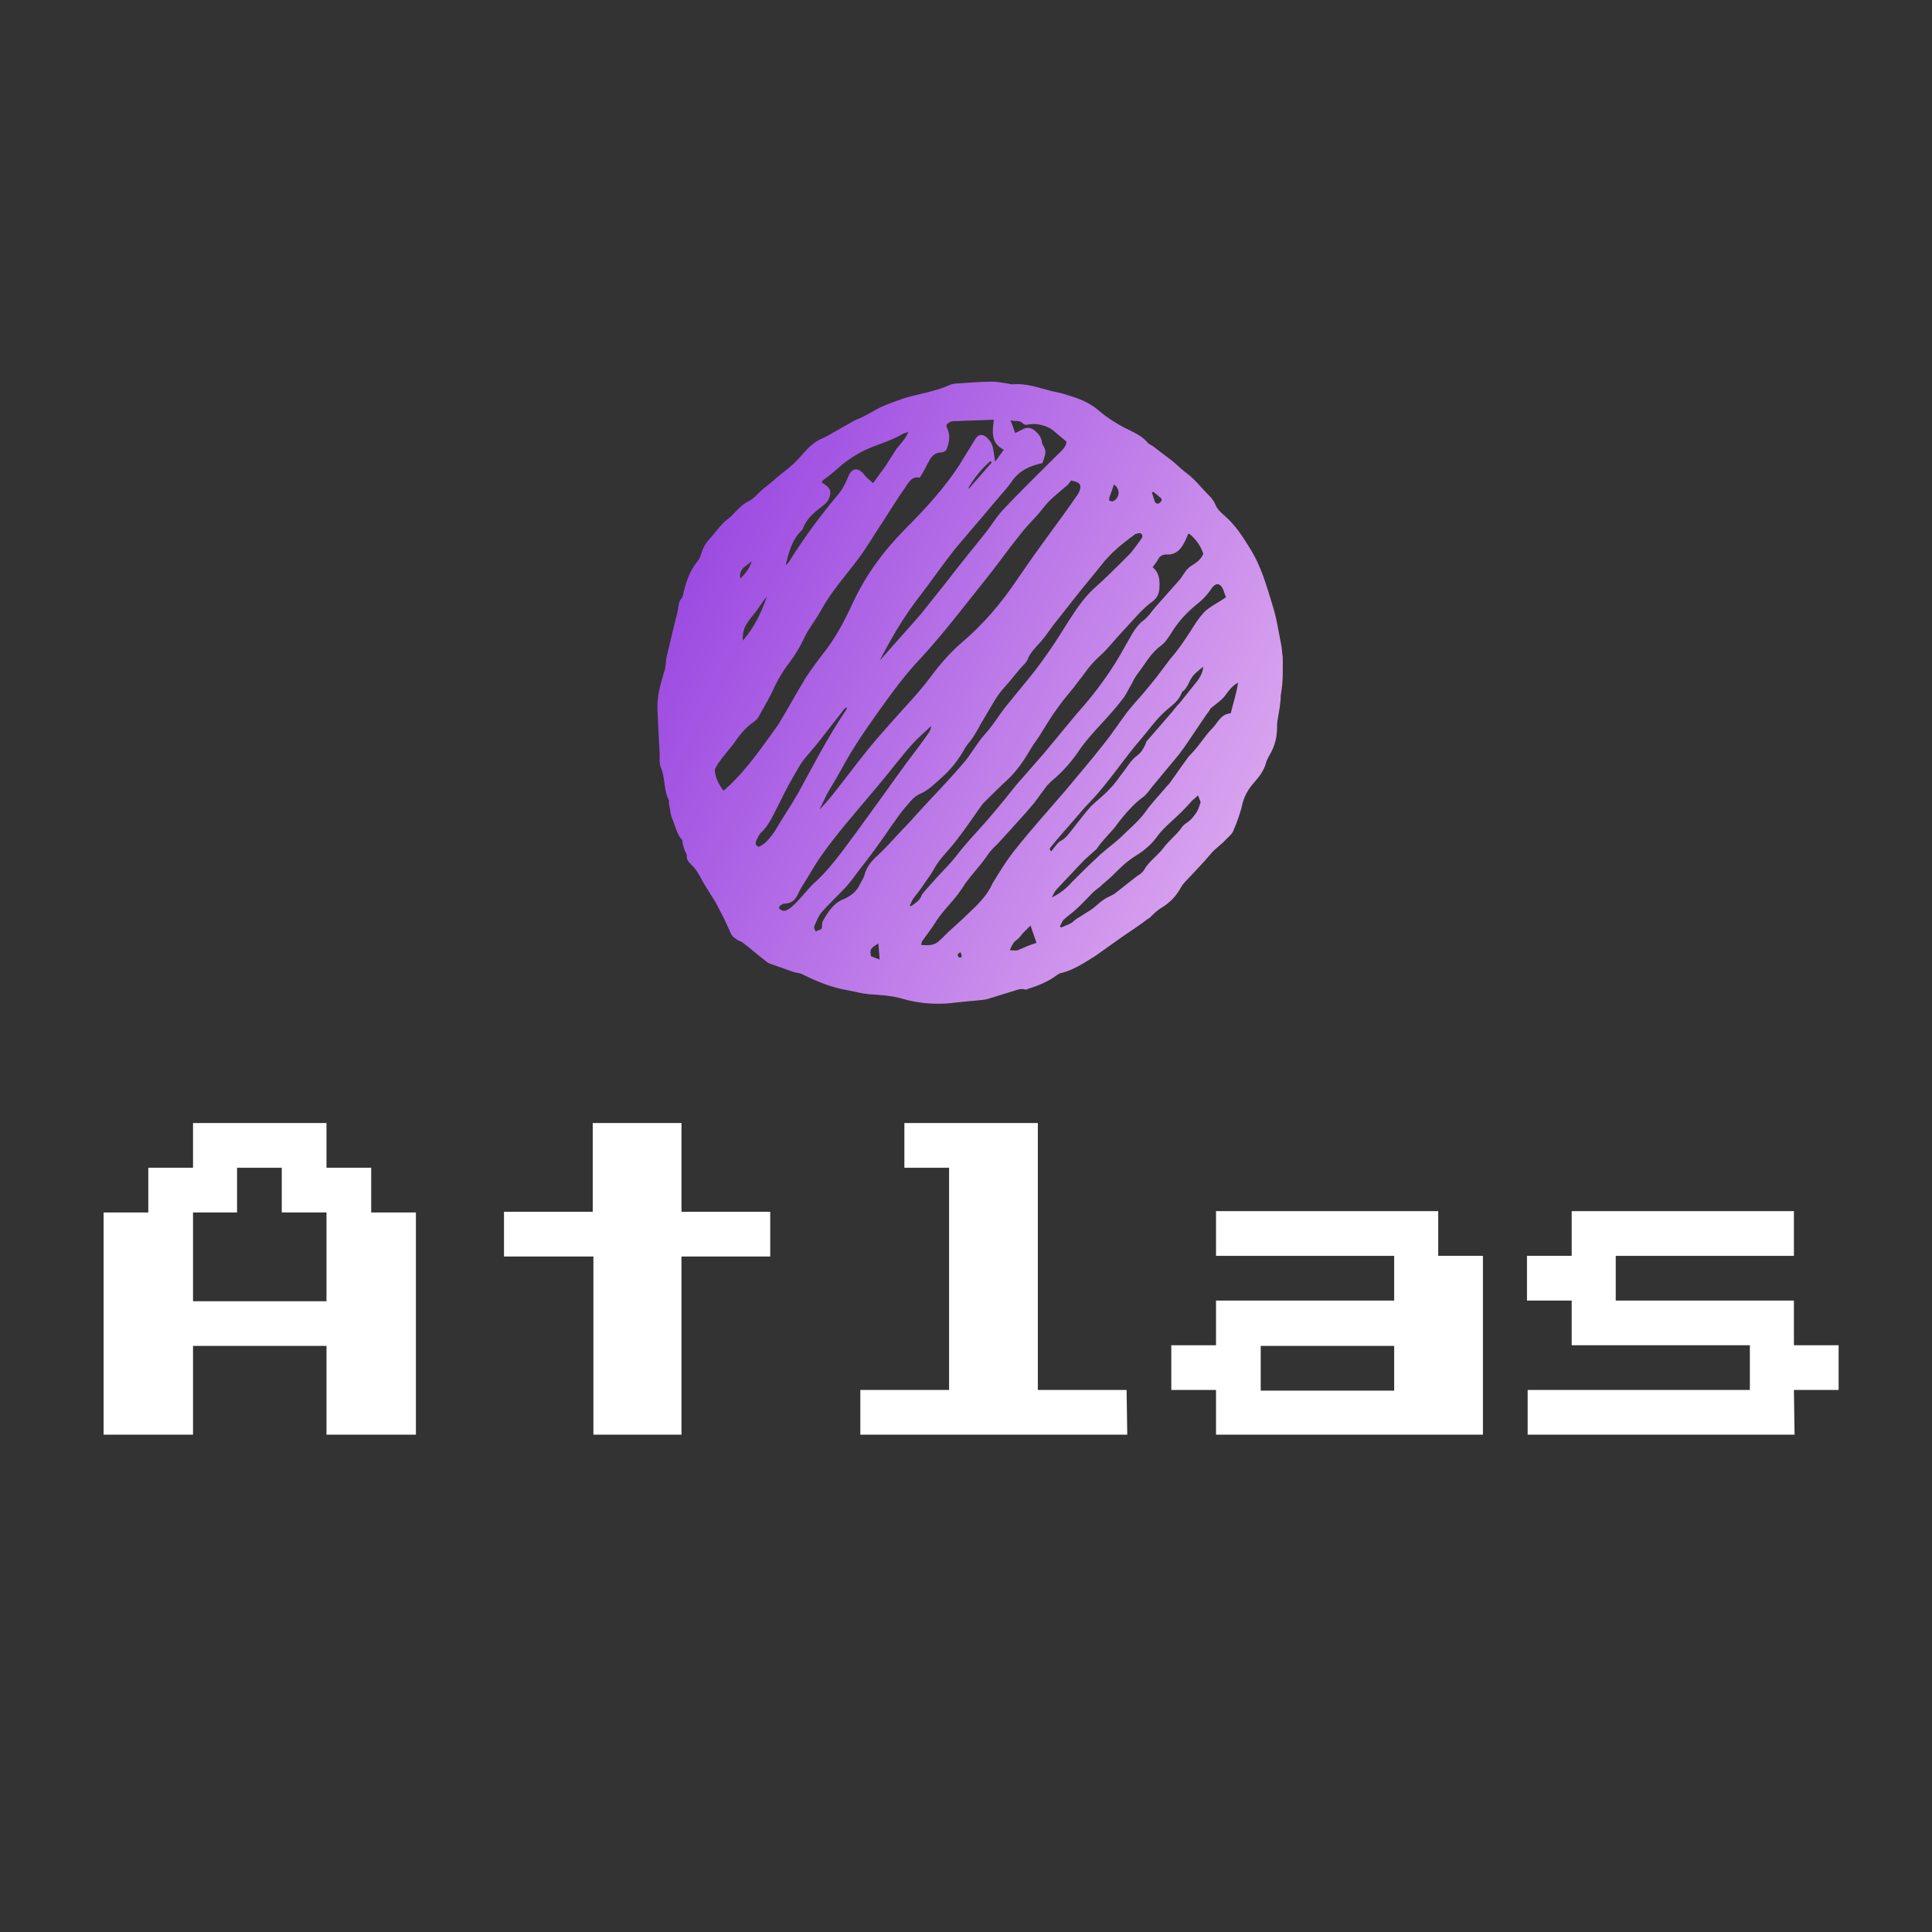 <?xml version="1.0" encoding="utf-8"?>
<!-- Generator: Adobe Illustrator 28.3.0, SVG Export Plug-In . SVG Version: 6.00 Build 0)  -->
<svg version="1.1" id="Layer_1" xmlns="http://www.w3.org/2000/svg" xmlns:xlink="http://www.w3.org/1999/xlink" x="0px" y="0px"
	 viewBox="0 0 500 500" style="enable-background:new 0 0 500 500;" xml:space="preserve">
<rect x="0" y="0" width="500" height="500" fill="#333333" stroke="none"/>
<style type="text/css">
	.st0{fill:#FFFFFF;}
	.st1{fill:url(#SVGID_1_);}
</style>
<g id="d36ac34b-e9f5-4485-8882-365c6b7c032e" transform="matrix(1.727, 0, 0, 1.727, -6.174, -47.502)">
	<path class="st0" d="M32.5,242.5H19.1v-33.3h6.7v-6.7h6.7v-6.7h20v6.7h6.7v6.7h6.7v33.3H52.5v-13.3h-20L32.5,242.5L32.5,242.5z
		 M32.5,209.2v13.3h20v-13.3h-6.7v-6.7h-6.7v6.7H32.5L32.5,209.2z M105.8,242.5H92.5v-26.7H79.1v-6.7h13.3v-13.3h13.3v13.3h13.3v6.7
		h-13.3V242.5z M172.5,242.5h-40v-6.7h13.3v-33.3h-6.7v-6.7h20v40h13.3L172.5,242.5L172.5,242.5z M225.8,242.5h-40v-6.7h-6.7v-6.7
		h6.7v-6.7h26.7v-6.7h-26.7v-6.7h33.3v6.7h6.7V242.5L225.8,242.5z M192.5,229.2v6.7h20v-6.7H192.5z M272.5,242.5h-40v-6.7h33.3v-6.7
		h-26.7v-6.7h-6.7v-6.7h6.7v-6.7h33.3v6.7h-26.7v6.7h26.7v6.7h6.7v6.7h-6.7L272.5,242.5L272.5,242.5z"/>
</g>
<g id="_3018d297-fa7e-4d5e-b937-8f73c64cf9f8" transform="matrix(1.727, 0, 0, 1.727, -6.174, -47.502)">
	
		<linearGradient id="SVGID_1_" gradientUnits="userSpaceOnUse" x1="-116.091" y1="86.986" x2="-115.091" y2="86.986" gradientTransform="matrix(146.261 68.109 -68.179 146.076 22996.291 -4696.269)">
		<stop  offset="0" style="stop-color:#8E36DE"/>
		<stop  offset="1" style="stop-color:#F7CFF5"/>
	</linearGradient>
	<path class="st1" d="M195.8,126L195.8,126c-0.1-0.6-0.1-1.2-0.2-1.7c-0.4-2-0.7-4.1-1.3-6c-0.9-2.9-1.7-5.9-3.4-8.6
		c-1.1-1.8-2.2-3.5-3.8-4.9c-0.6-0.5-1.2-1.1-1.4-1.7c-0.3-0.7-0.7-1.1-1.2-1.6c-1-1-1.8-2.1-3-3c-0.8-0.6-1.4-1.2-2.1-1.8
		c-1-0.8-2-1.5-3-2.3c-0.3-0.2-0.6-0.3-0.8-0.5c-0.7-0.9-1.7-1.4-2.7-1.9c-1.7-0.8-3.3-1.8-4.7-3c-1.4-1.2-3-1.8-4.7-2.3
		c-0.8-0.3-1.6-0.4-2.4-0.6c-1.9-0.5-3.8-1.2-5.9-1c-0.2,0-0.4-0.1-0.5-0.1c-0.8-0.1-1.6-0.3-2.4-0.3c-1.4,0-2.9,0.1-4.3,0.2
		c-0.7,0.1-1.5,0-2.1,0.3c-2.2,1-4.6,1.3-6.9,2c-1.1,0.4-2.3,0.8-3.4,1.3c-1.2,0.6-2.4,1.4-3.7,1.9c-0.5,0.2-0.9,0.5-1.3,0.7
		c-1.3,0.7-2.5,1.5-3.8,2.1c-1.2,0.5-2.1,1.4-2.9,2.3c-0.9,1.1-2,2.1-3.1,2.9c-0.9,0.7-1.8,1.6-2.8,2.3c-0.8,0.7-1.5,1.6-2.4,2
		c-1.3,0.7-2,1.9-3.1,2.7c-0.8,0.6-1.4,1.5-2.1,2.3c-0.6,0.7-1.3,1.4-1.6,2.4c-0.2,0.5-0.3,1.1-0.7,1.5c-1.2,1.5-1.8,3.3-2.2,5.2
		c0,0.1-0.1,0.3-0.2,0.4c-0.4,0.4-0.4,0.9-0.5,1.4c-0.1,0.7-0.3,1.5-0.5,2.2c-0.4,1.7-0.8,3.3-1.2,5c-0.2,0.8-0.1,1.6-0.4,2.4
		c-0.6,1.9-1.1,3.8-1,5.8c0.1,1.3,0.1,2.6,0.2,3.8c0,0.8,0.1,1.5,0.1,2.3c0.1,0.8-0.1,1.7,0.2,2.4c0.7,1.6,0.4,3.4,1.2,4.9
		c0.1,0.1,0,0.3,0,0.4c0.2,0.9,0.2,1.8,0.6,2.6c0.4,1,0.6,2.1,1.4,3c0.1,0.1,0,0.4,0.1,0.6c0.1,0.4,0.2,0.7,0.3,1
		c0.1,0.2,0.3,0.5,0.3,0.7c-0.1,0.7,0.4,1.1,0.8,1.5c0.9,0.9,1.3,2,2,3.1c0.5,0.8,1,1.6,1.5,2.4c0.4,0.8,0.8,1.5,1.2,2.3
		c0.4,0.9,0.8,1.7,1.2,2.6c0.2,0.3,0.5,0.5,0.8,0.7c0.2,0.2,0.5,0.2,0.8,0.4c1.2,0.9,2.3,1.9,3.5,2.8c0.2,0.2,0.4,0.3,0.6,0.4
		c1.2,0.4,2.5,0.9,3.7,1.3c0.4,0.1,0.8,0.1,1.2,0.3c2.2,1.1,4.4,2,6.8,2.4c1.1,0.2,2.1,0.5,3.2,0.6c1.7,0.1,3.4,0.2,5.1,0.7
		c2.1,0.6,4.2,0.8,6.3,0.7c1.4-0.1,2.7-0.3,4.1-0.4c0.8-0.1,1.6-0.1,2.3-0.3c1.3-0.4,2.6-0.8,3.9-1.2c0.6-0.2,1.1-0.4,1.7-0.2
		c0.1,0,0.3,0,0.4-0.1c1.6-0.5,3.1-1.1,4.4-2.1c0.2-0.1,0.4-0.3,0.7-0.3c1.9-0.5,3.5-1.6,5.1-2.6c1.3-0.9,2.5-1.8,3.8-2.7
		c1.3-0.9,2.7-1.8,4-2.8c0.1,0,0.1-0.1,0.2-0.1c0.6-0.6,1.2-1.2,1.9-1.6c1.3-0.8,2.2-1.8,2.9-3.1c0.3-0.5,0.7-0.9,1.1-1.3
		c1.1-1.2,2.2-2.3,3.2-3.5c0.7-0.9,1.7-1.5,2.4-2.3c0.4-0.4,0.9-0.8,1.1-1.3c0.6-1.4,1.1-2.8,1.4-4.2c0.3-1.1,0.9-2.1,1.6-2.9
		c0.8-0.9,1.6-1.9,1.9-3.1c0.1-0.4,0.3-0.7,0.5-1.1c0.6-1,1-2.1,1.1-3.3c0.1-0.6,0-1.2,0.1-1.8c0.2-1.3,0.5-2.6,0.5-3.9
		C195.9,129.6,195.8,127.8,195.8,126L195.8,126L195.8,126z M176.4,101.2c0.4,0.3,0.7,0.6,1.1,0.9c0.3,0.3,0.1,0.6-0.2,0.8
		c-0.3,0.2-0.6,0-0.7-0.3c-0.1-0.4-0.3-0.9-0.4-1.3L176.4,101.2L176.4,101.2z M169.8,102.1c0.2-0.6,0.5-1.3,0.7-2
		c1,0.7,0.9,2-0.1,2.5c-0.1,0.1-0.4,0-0.6-0.1C169.8,102.5,169.8,102.3,169.8,102.1L169.8,102.1z M164.1,99.5
		c0.2,0.1,0.5,0.1,0.7,0.2c0.6,0.2,0.8,0.6,0.6,1.2c-0.1,0.4-0.3,0.7-0.6,1.1c-1.5,2.2-3.1,4.3-4.6,6.4c-1.4,1.9-2.8,3.9-4.1,5.8
		c-2.4,3.6-5.1,6.8-8.4,9.6c-2,1.7-3.6,3.7-5.1,5.7c-0.6,0.8-1.2,1.5-1.9,2.3c-1.9,2.1-3.8,4.2-5.7,6.4c-1.9,2.2-3.6,4.5-5.4,6.8
		c-1,1.3-2,2.6-3.2,3.8c0.3-0.7,0.7-1.4,1-2.1c0.7-1.3,1.5-2.5,2.2-3.8c1.6-3,3.5-5.8,5.5-8.6c2-2.8,4-5.6,6.4-8.1
		c3.5-3.8,6.6-7.9,9.8-11.9c1.7-2.1,3.3-4.4,5-6.5c0.9-1.2,1.9-2.2,2.9-3.3c0.5-0.6,1-1.3,1.6-1.9c0.8-0.8,1.7-1.5,2.5-2.2
		C163.6,100.2,163.8,99.9,164.1,99.5L164.1,99.5z M159.9,94.3c-0.1-0.2-0.2-0.4-0.2-0.6c-0.1-0.7-0.5-1.2-1.1-1.7
		c-0.5-0.4-1.1-0.5-1.7-0.2c-0.4,0.2-0.8,0.4-1.2,0.6c-0.2-0.6-0.4-1.2-0.7-1.9c0.8,0.2,1.4-0.1,1.9,0.5c0.2,0.2,0.6,0.2,0.9,0.1
		c1.2-0.2,2.8,0.2,3.7,1c0.6,0.5,1.3,1.1,1.9,1.6c-0.1,0.8-0.6,1.2-1.1,1.7c-2.9,2.9-5.8,5.7-8.6,8.7c-0.9,1-1.6,2.2-2.4,3.2
		c-1.9,2.4-3.9,4.8-5.8,7.3c-1.3,1.6-2.6,3.3-3.9,4.9c-2,2.3-4.1,4.6-6.2,7c1.7-3.3,3.5-6.4,5.8-9.4c1.8-2.3,3.5-4.8,5.3-7.1
		c2-2.4,4.1-4.8,6.1-7.2c0.9-1.1,1.9-2.1,2.7-3.3c1.1-1.5,2.6-2.2,4.5-2.6C160,96.1,160.6,95.2,159.9,94.3L159.9,94.3z M148.7,100.6
		c0.9-1.5,2-2.9,3.3-4l0.2,0.2l-3.4,3.9L148.7,100.6z M123.6,107.1c0.1-0.1,0.3-0.3,0.3-0.4c0.6-1.6,1.8-2.5,3.1-3.5
		c0.4-0.3,0.8-0.8,0.9-1.3c0.3-0.9,0-1.4-1.2-2.1c0.1-0.2,0.2-0.3,0.3-0.4c1-0.7,1.9-1.5,2.8-2.3c1-0.8,2.1-1.5,3.3-2.1
		c1.9-0.9,4-1.4,5.8-2.5c0.2-0.1,0.4-0.1,0.8-0.3c-0.4,1.1-1.2,1.8-1.8,2.6c-0.5,0.8-1.1,1.7-1.6,2.5c-0.6,0.8-1.2,1.7-1.9,2.6
		c-0.3-0.3-0.6-0.5-0.9-0.8c-0.2-0.2-0.4-0.4-0.6-0.7c-0.9-0.9-1.7-0.7-2.2,0.5c-0.4,1-0.9,2-1.6,2.8c-2.7,3.2-5.1,6.5-7.3,10
		c-0.1,0.2-0.3,0.3-0.5,0.5C121.8,110.3,122.2,108.5,123.6,107.1L123.6,107.1z M118.5,116.9c-0.8,2.3-1.8,4.5-3.6,6.6
		c-0.1-1.1,0.2-2,0.7-2.7c0.4-0.6,0.8-1.1,1.3-1.7C117.4,118.4,117.9,117.6,118.5,116.9L118.5,116.9z M115.2,112.4
		c0.3-0.2,0.7-0.5,1-0.8c-0.1,0.7-0.8,1.8-1.7,2.6C114.4,113.4,114.6,112.9,115.2,112.4L115.2,112.4z M112.9,145.2
		c-0.3,0.2-0.5,0.5-0.9,0.8c-0.7-0.9-1.2-1.9-1.3-3c0-0.4,0.3-0.7,0.5-1.1c0.7-1,1.5-1.9,2.2-2.8c0.9-1.3,1.8-2.5,3.1-3.4
		c0.3-0.2,0.5-0.4,0.7-0.7c0.9-1.6,1.8-3.1,2.5-4.7c0.6-1.2,1.3-2.4,2.1-3.4c0.9-1.2,1.7-2.5,2.3-3.8c0.7-1.5,1.8-2.8,2.6-4.3
		c1.5-2.7,3.5-4.9,5.3-7.3c1.4-1.8,2.5-3.8,3.8-5.7c1.1-1.7,2.2-3.5,3.4-5.2c0.6-0.9,1.1-1.8,2.2-1.5c0.6-0.9,1-1.8,1.5-2.7
		c0.4-0.7,1-1.1,1.8-1.1c0.2,0,0.6-0.2,0.7-0.4c0.4-1,0.6-2,0.2-3c-0.1-0.2-0.2-0.5-0.2-0.7c0.5-0.7,1.2-0.6,1.8-0.6
		c1.7-0.1,3.5-0.1,5.3-0.2c-0.2,1.8-0.5,3.5,1.5,4.5l-1.3,1.8c-0.1-0.8-0.2-1.4-0.3-1.9c-0.1-0.7-0.4-1.2-0.9-1.7
		c-0.8-0.7-1.4-0.5-1.9,0.4c-0.7,1.2-1.5,2.4-2.2,3.6c-2.2,3.4-5,6.5-7.9,9.4c-3.3,3.3-6.1,7-8.1,11.3c-1.2,2.6-2.5,5.1-4.2,7.3
		c-1,1.3-2,2.6-2.9,4c-1.4,2.3-2.7,4.7-4.1,7C117.9,139.3,115.7,142.5,112.9,145.2L112.9,145.2z M117.3,154.4
		c-0.4-0.1-0.6-0.4-0.4-0.9c0.2-0.4,0.4-0.9,0.7-1.2c1.2-1.1,1.8-2.6,2.6-4.1c1-2.1,2.1-4.1,3.3-6.1c0.7-1.1,1.7-2.1,2.5-3.1
		c1.3-1.7,2.6-3.3,3.9-5c0.1-0.2,0.3-0.3,0.5-0.5l0.1,0.1c-0.1,0.1-0.1,0.3-0.2,0.4c-2.7,4-4.9,8.3-7.2,12.5
		c-1.1,1.9-2.4,3.8-3.5,5.7C118.9,153.1,118.4,153.9,117.3,154.4L117.3,154.4z M122.1,163.5c-0.8,0.6-1.2,0.7-1.8,0.1
		c0,0,0-0.1,0-0.1c0.2-0.4,0.6-0.6,1.1-0.6c0.8-0.1,1.3-0.5,1.7-1.3c0.4-0.9,1-1.8,1.5-2.6c0.3-0.5,0.6-1,0.9-1.5
		c1.4-2.3,3.1-4.4,4.8-6.5c1.6-1.9,3.2-3.8,4.8-5.7c1.8-2.1,3.4-4.3,5.2-6.3c0.9-1,1.9-1.8,2.8-2.7c0,0.7-0.5,1.2-0.9,1.8
		c-1.2,1.7-2.5,3.3-3.7,5c-2.9,4-5.8,8.1-8.8,12.1c-1.3,1.7-2.7,3.4-4.3,4.8C124.3,161.1,123.4,162.4,122.1,163.5L122.1,163.5z
		 M134.1,170.8c-0.2-1-0.1-1.2,1.1-1.9l0.2,2.4L134.1,170.8L134.1,170.8z M135.2,155.6c-1,0.9-1.8,1.8-2.1,3.1
		c-0.2,0.6-0.6,1.1-0.8,1.6c-0.5,0.9-1.3,1.5-2.2,1.9c-1.6,0.6-2.4,1.9-3.2,3.3c-0.2,0.3-0.1,0.8-0.2,1.2l-0.9,0.4
		c-0.1-0.3-0.3-0.6-0.2-0.8c0.3-0.7,0.6-1.5,1.1-2.1c1-1.1,2-2.1,3.1-3.2c0.5-0.5,1-1.1,1.4-1.6c1.1-1.5,2.3-3,3.4-4.5
		c0.8-1.1,1.6-2.2,2.4-3.4c0.8-1.1,1.5-2.2,2.4-3.2c0.6-0.7,1.2-1.5,2.2-1.9c1.1-0.5,2-1.4,2.9-2.2c1.5-1.3,2.7-2.8,3.7-4.6
		c0.1-0.2,0.3-0.4,0.4-0.6c1.1-1.2,1.7-2.7,2.6-4.1c0.9-1.5,1.7-3.1,2.9-4.4c1.1-1.2,2-2.5,3.1-3.6c0.1-0.1,0.2-0.3,0.3-0.4
		c0.4-1.2,1.3-2,2.1-2.9c0.7-0.8,1.2-1.6,1.8-2.4c1.3-1.6,2.5-3.2,3.8-4.8c1.1-1.4,2.3-2.8,3.4-4.2c1.4-1.8,3.1-3.2,4.9-4.5
		c0.1-0.1,0.2-0.2,0.4-0.2c0.2-0.1,0.4-0.1,0.6-0.1c0.5,0.4,0.2,0.7,0,1c-0.6,0.8-1.1,1.6-1.8,2.3c-1.7,1.7-3.5,3.5-5.3,5.1
		c-1.5,1.4-2.6,3.1-3.7,4.8c-1.8,2.9-3.7,5.8-5.9,8.5c-1.2,1.5-2.4,2.9-3.6,4.4c-1,1.3-1.9,2.8-3,4c-1.2,1.3-2,2.9-3.2,4.3
		c-1.1,1.3-2.3,2.6-3.5,3.9c-1.6,1.7-3.2,3.4-4.7,5.1C138.2,152.4,136.8,154.1,135.2,155.6L135.2,155.6L135.2,155.6z M140.1,163.3
		l-0.2-0.1c0.2-0.3,0.3-0.7,0.5-1c0.6-0.8,1.2-1.5,1.7-2.3c0.5-0.7,1-1.4,1.4-2.1c0.9-1.7,2.4-3,3.5-4.5c1.1-1.4,2.1-2.9,3.1-4.3
		c0.3-0.4,0.6-0.9,0.9-1.2c1.1-1.1,2.3-2.3,3.5-3.4c1.4-1.3,2.5-2.9,3.5-4.6c0.5-0.9,1.2-1.7,1.7-2.6c0.8-1.3,1.6-2.6,2.5-3.8
		c0.7-1,1.5-1.9,2.3-2.9c0.5-0.7,1.1-1.4,1.6-2.1c0.7-1,1.5-1.9,2.4-2.7c0.9-0.8,1.7-1.8,2.5-2.7c1.1-1.2,2.2-2.4,3.3-3.6
		c0.6-0.6,1.2-1.2,1.9-1.7c0.7-0.5,1-1.1,1.1-1.8c0.1-1.2,0.1-2.5-1-3.4c0.3-0.4,0.7-0.9,0.9-1.3c0.2-0.4,0.7-0.6,1.1-0.6
		c1.7,0.1,2.4-1,3-2.3c0.1-0.2,0.2-0.5,0.3-0.7c0-0.1,0.1-0.1,0.2-0.1c1,0.8,1.7,1.8,2.1,3c-0.4,0.9-1,1.3-1.8,1.8
		c-0.7,0.4-1.1,1.2-1.6,1.9c-1.2,1.4-2.5,2.8-3.8,4.3c-0.6,0.7-1.1,1.5-1.8,2c-1.3,1-1.9,2.5-2.7,3.8c-2,3.7-4.5,7.1-7.3,10.2
		c-1.6,1.9-3.2,3.9-4.8,5.8c-1.4,1.6-2.8,3.2-4.2,4.8c-1.2,1.5-2.4,3-3.6,4.4c-1.4,1.7-3,3.3-4.4,5c-0.6,0.7-1.1,1.4-1.7,2.1
		c-0.8,0.9-1.7,1.8-2.5,2.7c-0.7,0.8-1.4,1.5-2,2.3C141.5,162.4,140.8,162.8,140.1,163.3L140.1,163.3z M147.5,171
		c-0.1,0-0.2,0-0.3-0.1c-0.2-0.3-0.1-0.5,0.3-0.7C147.7,170.6,147.8,170.9,147.5,171z M149.3,163.8c-1,1-2.1,2-3.1,2.9
		c-0.7,0.6-1.3,1.3-2,1.9c-0.7,0.6-1.6,0.6-2.6,0.5c0.1-0.3,0.1-0.5,0.2-0.6c0.7-1,1.5-2,2.1-3c1.1-1.7,2.7-3.1,3.8-4.8
		c1.1-1.8,2.7-3.3,3.9-5.1c0.5-0.8,1.3-1.4,1.9-2.1c1.7-1.9,3.4-3.7,5-5.6c0.7-0.9,1.3-1.8,2-2.7c0.2-0.2,0.4-0.4,0.6-0.6
		c1.7-1.4,3.1-3,4.3-4.8c0.9-1.3,2-2.5,3.1-3.7c1.1-1.2,2.2-2.4,3.2-3.7c0.6-0.7,0.9-1.5,1.4-2.3c0.3-0.6,0.6-1.2,1-1.7
		c1.1-1.4,1.9-3,3.4-4.1c0.7-0.5,1.2-1.3,1.7-2.1c1-1.6,2.3-3,3.8-4.2c0.9-0.7,1.6-1.5,2.2-2.4c0.6-0.8,1.2-0.7,1.6,0.1
		c0.2,0.4,0.3,0.9,0.5,1.3c-1,0.7-2,1.2-2.9,1.9c-0.6,0.5-1.1,1.2-1.6,1.9c-1.2,1.9-2.4,3.8-3.9,5.5c-1,1.3-1.9,2.6-3,3.9
		c-1.1,1.4-2.3,2.6-3.4,4c-1.2,1.6-2.3,3.3-3.6,4.9c-1.8,2.3-3.7,4.5-5.6,6.8c-2.5,2.9-5.1,5.8-7.5,8.8c-1.3,1.6-2.4,3.4-3.5,5.2
		C151.7,161.3,150.6,162.6,149.3,163.8L149.3,163.8L149.3,163.8z M156.1,169.9c-0.3,0.1-0.8,0-1.2,0c0.3-0.7,0.5-1.2,1.1-1.6
		c0.4-0.3,0.7-0.8,1-1.1c0.3-0.3,0.6-0.6,1-1l0.9,2.6C157.9,169.1,157,169.5,156.1,169.9L156.1,169.9z M160.9,154.8
		c0-0.1,0-0.2,0.1-0.3c1.1-1.4,2.3-2.7,3.5-4.1c0.8-0.9,1.5-1.8,2.4-2.7c2.8-2.9,5-6.4,7.7-9.5c1.2-1.4,2.3-3,3.7-4.2
		c0.9-0.8,2-1.5,2.4-2.8c0.8-0.5,1-1.5,1.5-2.2c0.4-0.6,1.1-1.1,1.7-1.6c-0.1,0.9-0.5,1.7-1.1,2.4c-0.8,1-1.6,2-2.4,3
		c-0.4,0.4-0.8,0.9-1.1,1.3c-1.3,1.5-2.6,3-3.9,4.5c-0.1,0.1-0.1,0.3-0.2,0.5c-0.3,0.6-0.6,1.2-1.3,1.7c-0.7,0.5-1.2,1.3-1.7,2
		c-0.8,1-1.4,2-2.3,2.9c-0.9,1-2,1.8-2.9,2.7c-0.9,1-1.7,2.1-2.5,3.1c-0.6,0.7-1.1,1.6-2.1,2.1c-0.2,0.1-0.4,0.4-0.6,0.6
		c-0.2,0.3-0.5,0.6-0.7,0.9C161,154.9,160.9,154.9,160.9,154.8L160.9,154.8z M182.7,149.5c-0.3,0.4-0.6,0.8-1,1.1
		c-0.4,0.3-0.9,0.6-1.1,1c-0.8,1.1-1.9,1.9-2.7,3c-0.9,1.2-2.2,2-2.9,3.3c-0.2,0.3-0.5,0.6-0.9,0.8c-1.2,0.9-2.4,1.9-3.6,2.8
		c-0.5,0.3-1.1,0.5-1.5,0.8c-0.6,0.4-1.1,0.9-1.6,1.3c-0.4,0.3-0.9,0.6-1.4,0.9c-0.5,0.4-1.1,0.6-1.6,1.1c-0.4,0.4-1.2,0.6-1.8,0.9
		l-0.2-0.2c0.2-0.3,0.3-0.6,0.5-0.9c0.6-0.6,1.4-1.1,2-1.7c0.8-0.7,1.5-1.5,2.3-2.3c0.4-0.4,0.8-0.7,1.2-1c0.6-0.6,1.3-1.1,1.9-1.7
		c1.1-1.1,2.1-2.1,3.4-2.9c1.3-0.8,2.5-1.8,3.4-3.1c1-1.3,2.3-2.3,3.4-3.4c0.6-0.6,1.1-1.1,1.6-1.7c0.3-0.3,0.6-0.5,1-0.9l0.4,1
		C183.2,148.7,183,149.1,182.7,149.5L182.7,149.5z M188,134.4c-1.5,0.1-1.9,1.4-2.8,2.3c-1,1-1.7,2.2-2.6,3.2
		c-0.4,0.5-0.9,0.9-1.2,1.4c-0.9,1.2-1.7,2.4-2.5,3.5c-0.2,0.3-0.5,0.5-0.7,0.8c-1,1.2-2.1,2.3-3,3.6c-1.1,1.5-2.5,2.6-3.8,3.9
		c-1.1,1-2.4,1.9-3.4,2.9c-1.3,1.2-2.6,2.5-3.9,3.8c-0.8,0.9-1.7,1.6-2.9,2.2c0.2-0.4,0.4-0.9,0.7-1.2c1-1.1,2.1-2.2,3.1-3.3
		c0.5-0.5,1-1.1,1.6-1.6c0.3-0.3,0.7-0.6,1-0.9c0.1-0.1,0.3-0.2,0.4-0.4c0.6-0.9,1.4-1.7,2.1-2.5c0.6-0.6,1-1.3,1.6-2
		c0.9-1.1,1.9-2.2,3.1-3.1c0.6-0.4,1.1-1.2,1.6-1.8c1.3-1.6,2.6-3.1,3.9-4.7c1-1.3,1.8-2.6,2.7-3.9c0.6-0.9,1.2-1.8,1.8-2.6
		c0.1-0.2,0.2-0.4,0.4-0.5c0.7-0.6,1.5-1.1,2-1.8c0.5-0.7,1-1.4,1.9-1.9C188.9,131.3,188.4,132.8,188,134.4L188,134.4L188,134.4z"/>
</g>
</svg>

